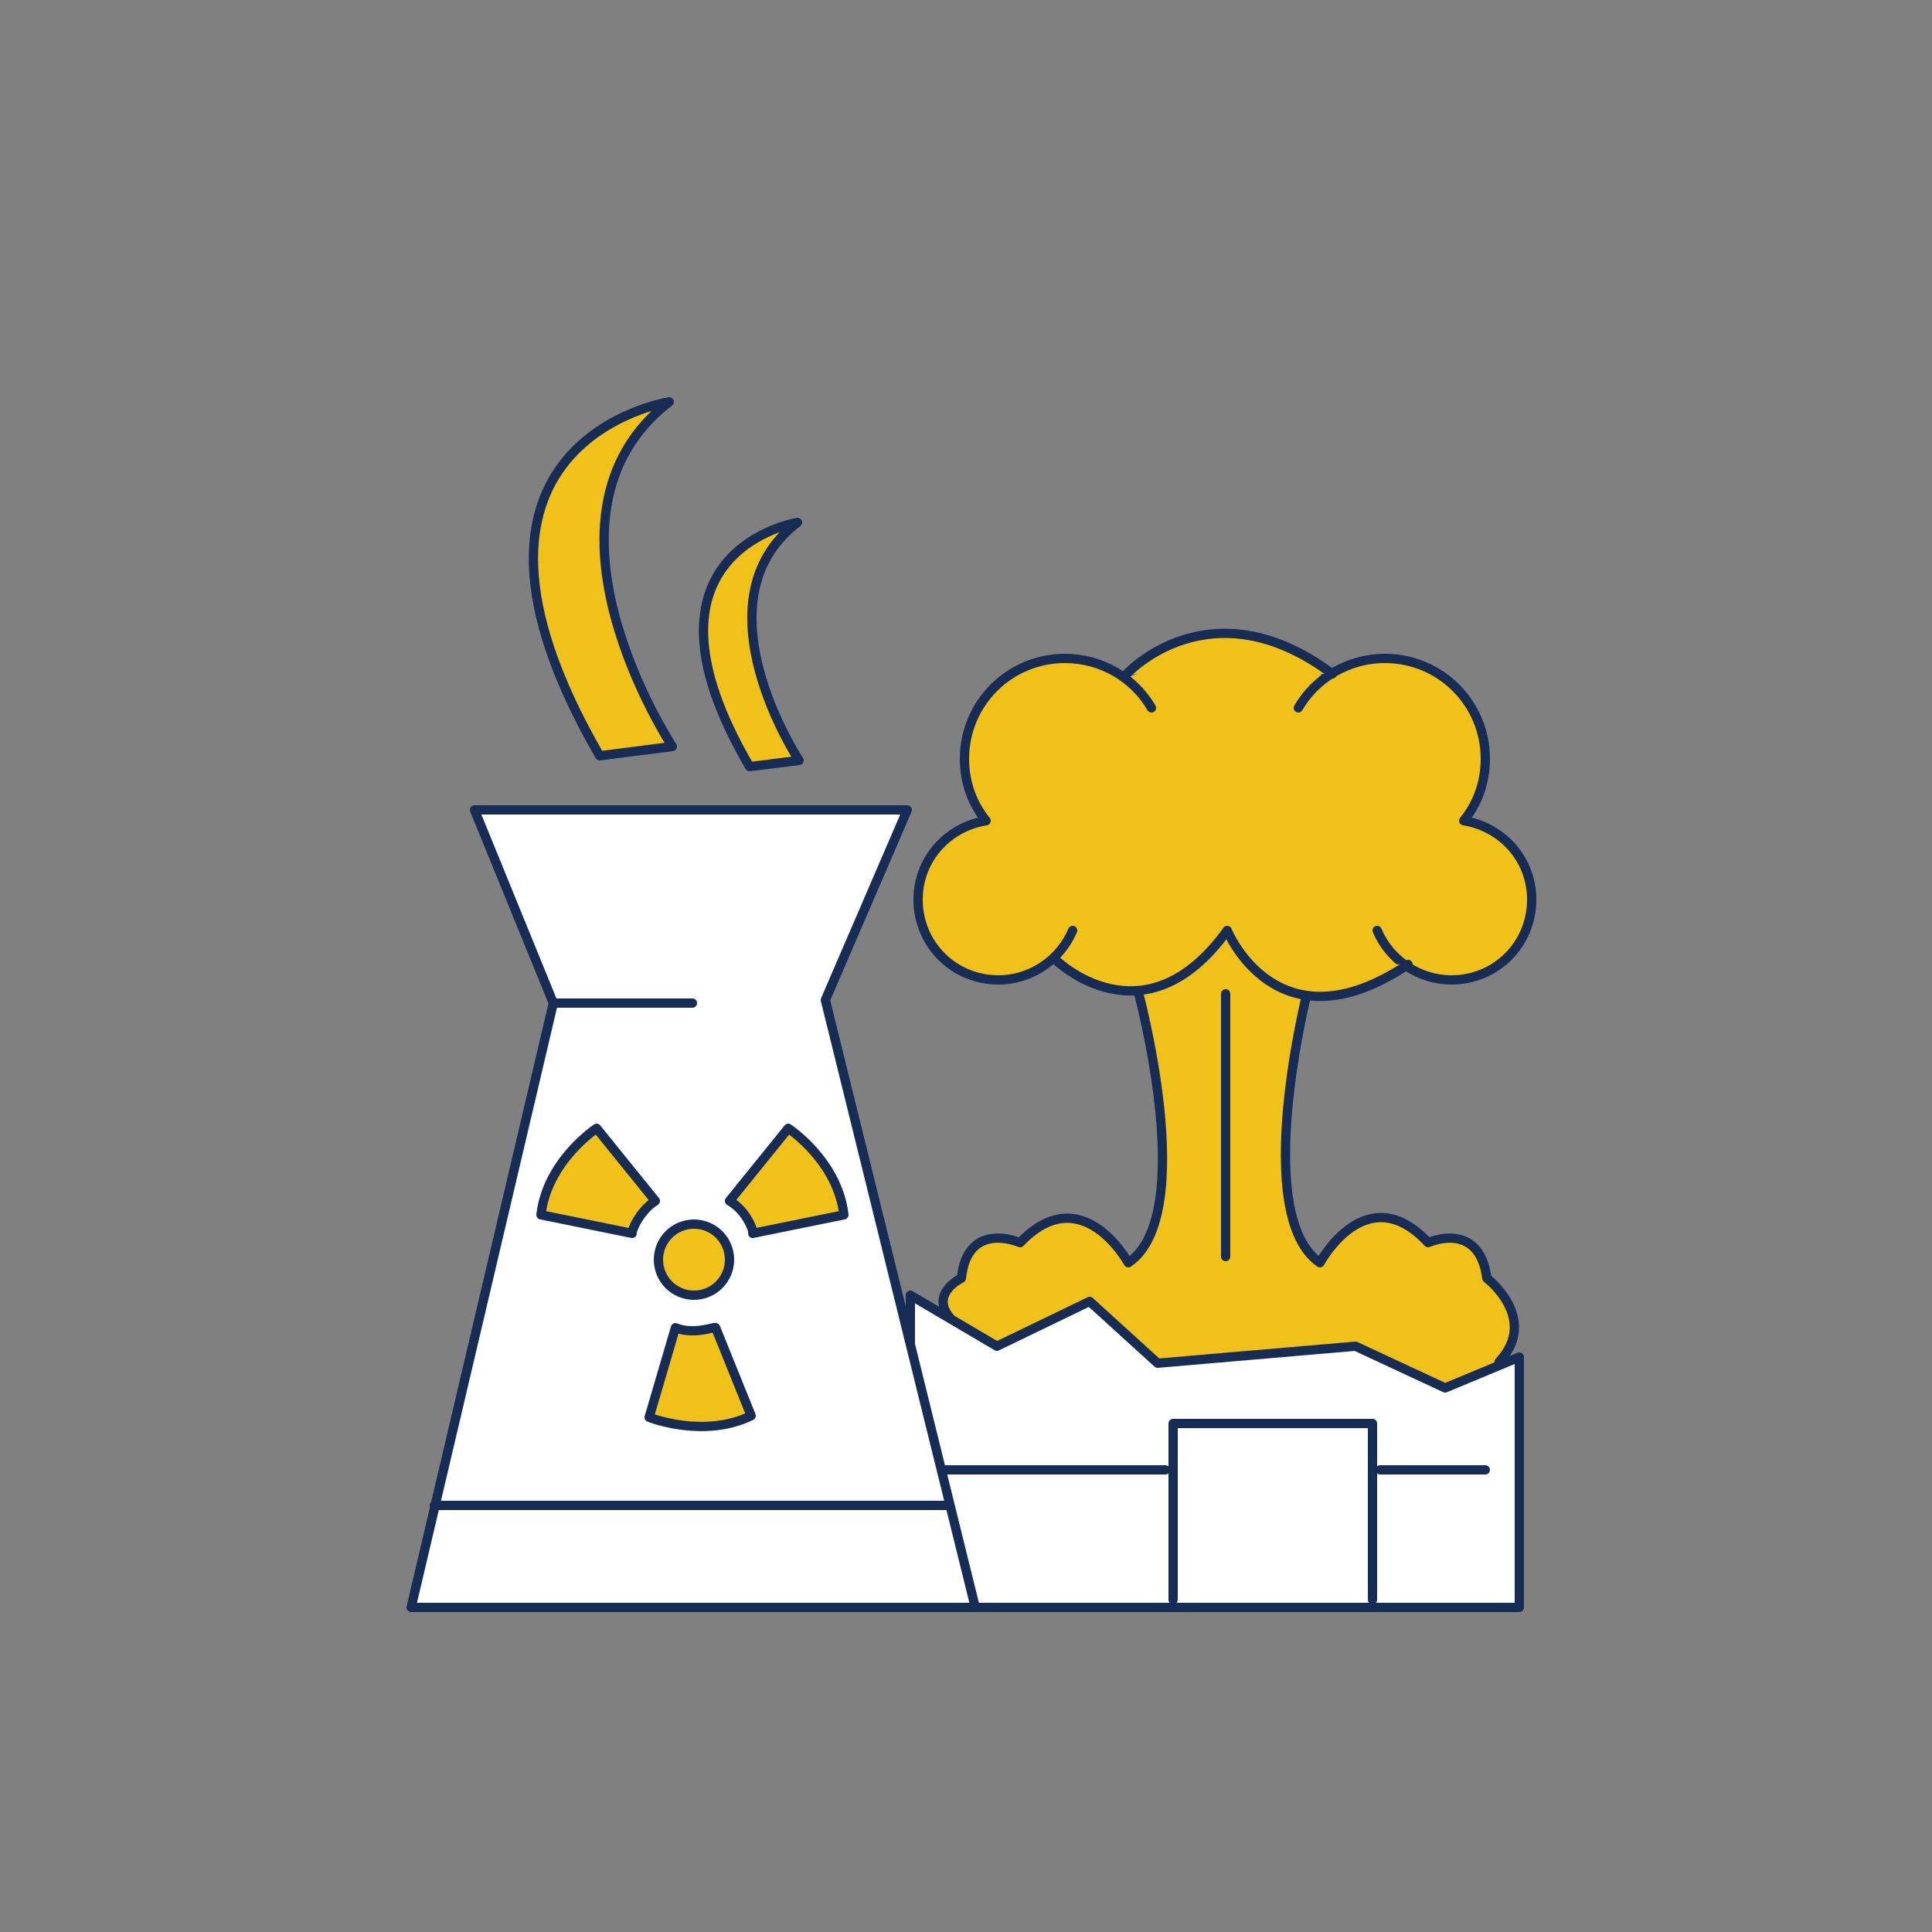 <?xml version="1.0" encoding="UTF-8"?> <!-- Generator: Adobe Illustrator 25.4.1, SVG Export Plug-In . SVG Version: 6.00 Build 0) --> <svg xmlns="http://www.w3.org/2000/svg" xmlns:xlink="http://www.w3.org/1999/xlink" version="1.1" id="Laag_1" x="0px" y="0px" viewBox="0 0 125 125" style="enable-background:new 0 0 125 125;" xml:space="preserve"><rect x="0" y="0" width="125" height="125" fill="#808080" stroke="none"/> <style type="text/css"> .st0{fill:#FFFFFF;stroke:#1D2B50;stroke-width:0.6;stroke-miterlimit:10;} .st1{fill:#FFFFFF;stroke:#1D2B50;stroke-width:0.6;stroke-linecap:round;stroke-linejoin:round;stroke-miterlimit:10;} .st2{fill:#F2C400;stroke:#1D2B50;stroke-width:0.6;stroke-linecap:round;stroke-linejoin:round;stroke-miterlimit:10;} .st3{fill:none;stroke:#1D2B50;stroke-width:0.6;stroke-linecap:round;stroke-linejoin:round;stroke-miterlimit:10;} .st4{fill:none;stroke:#1D2B50;stroke-width:0.6;stroke-miterlimit:10;} .st5{fill:#F2C400;stroke:#1D2B50;stroke-width:0.6;stroke-miterlimit:10;} .st6{fill:#FFFFFF;} .st7{fill:#F0C219;stroke:#162C54;stroke-width:0.6;stroke-linecap:round;stroke-linejoin:round;stroke-miterlimit:10;} .st8{fill:#F0C219;} .st9{fill:#FFFFFF;stroke:#162C54;stroke-width:0.6;stroke-linecap:round;stroke-linejoin:round;stroke-miterlimit:10;} .st10{fill:#F3C400;stroke:#162C54;stroke-width:0.6;stroke-linecap:round;stroke-linejoin:round;stroke-miterlimit:10;} .st11{fill:none;stroke:#162C54;stroke-width:0.6;stroke-linecap:round;stroke-linejoin:round;stroke-miterlimit:10;} .st12{fill:#F2C400;stroke:#1D2B50;stroke-width:0.592;stroke-linecap:round;stroke-linejoin:round;stroke-miterlimit:10;} .st13{fill:#FFFFFF;stroke:#1D2B50;stroke-width:0.592;stroke-linecap:round;stroke-linejoin:round;stroke-miterlimit:10;} .st14{fill:none;stroke:#1D2B50;stroke-width:0.592;stroke-linecap:round;stroke-linejoin:round;stroke-miterlimit:10;} .st15{fill:none;stroke:#1D2B50;stroke-width:0.6;stroke-linecap:round;stroke-linejoin:round;} .st16{fill:#FFFFFF;stroke:#1D2B50;stroke-width:0.6;stroke-linecap:round;stroke-linejoin:round;} .st17{fill:#F2C400;stroke:#1D2B50;stroke-width:0.6;stroke-linecap:round;stroke-linejoin:round;} </style> <g> <path class="st7" d="M61.5,85.3c-1.4-1.6,0.7-2.6,0.7-2.6c0.4-3.8,3.8-2.3,3.8-2.3c4-4.2,7,1.3,7,1.3c4.6-3.1,0.6-17.7,0.6-17.7 c7.4-9.3,11,0.1,11,0.1s-3.7,14.5,0.8,17.6c0,0,3-5.6,7-1.3c0,0,3.3-1.5,3.8,2.3c0,0,3.4,2.6,0.8,5.4l-0.8,3.3L62.5,90L61.5,85.3z"></path> <polygon class="st8" points="70.2,44.8 75.3,43 84.9,43.1 87,45.2 92.9,60.6 89.7,63.3 81.1,62.5 73.6,63 69,62.7 66.5,60.2 "></polygon> <path class="st7" d="M74.5,45.8c-1.1-1.9-3.2-3.2-5.6-3.2c-3.6,0-6.5,2.9-6.5,6.5c0,1.5,0.5,2.9,1.4,4c-2.5,0.4-4.4,2.5-4.4,5.1 c0,2.9,2.3,5.2,5.2,5.2c2.1,0,4-1.3,4.8-3.2"></path> <path class="st7" d="M84,45.8c1.1-1.9,3.2-3.2,5.6-3.2c3.6,0,6.5,2.9,6.5,6.5c0,1.5-0.5,2.9-1.4,4c2.5,0.4,4.4,2.5,4.4,5.1 c0,2.9-2.3,5.2-5.2,5.2c-2.1,0-4-1.3-4.8-3.2"></path> <path class="st7" d="M72.9,43.6c0,0,5.4-5.9,13.3,0"></path> <path class="st7" d="M68.3,62.1c0,0,5.7,5.6,11.1-1.9c0,0,3.2,7.9,11.7,2.2"></path> <line class="st7" x1="79.3" y1="64.3" x2="79.3" y2="81.3"></line> <polygon class="st9" points="98.3,87.8 93.5,89.8 87.7,87.1 74.9,88.2 70.5,84.2 64.5,87.1 58.9,83.8 58.9,104 98.3,104 "></polygon> <polyline class="st9" points="75.9,103.5 75.9,92.1 88.8,92.1 88.8,103.5 "></polyline> <line class="st9" x1="59.5" y1="95.1" x2="75.4" y2="95.1"></line> <line class="st9" x1="89.3" y1="95.1" x2="96.1" y2="95.1"></line> <g> <polygon class="st9" points="30.7,52.4 58.7,52.4 53.4,64.7 63.1,104 26.6,104 35.8,64.9 "></polygon> <line class="st9" x1="35.8" y1="64.9" x2="44.8" y2="64.9"></line> <line class="st9" x1="28.1" y1="97.4" x2="61.4" y2="97.4"></line> <circle class="st7" cx="44.9" cy="81.5" r="2.3"></circle> <path class="st7" d="M47.2,77.7L51,73c0,0,3.2,2.1,3.6,5.6l-5.9,1.2C48.8,79.8,48.4,78.4,47.2,77.7z"></path> <path class="st7" d="M42.4,77.7L38.6,73c0,0-3.2,2.1-3.6,5.6l5.9,1.2C40.8,79.8,41.3,78.4,42.4,77.7z"></path> <path class="st7" d="M43.7,85.9l-1.7,5.8c0,0,3.5,1.4,6.6-0.1l-2.3-5.7C46.3,85.8,44.9,86.4,43.7,85.9z"></path> </g> <path class="st7" d="M43.5,48.3c0,0-9.8-14.9-0.2-22.3c0,0-16.3,2.5-4.5,22.9L43.5,48.3z"></path> <path class="st7" d="M51.7,49.2c0,0-6.8-10.3-0.1-15.4c0,0-11.3,1.8-3.1,15.8L51.7,49.2z"></path> </g> </svg> 